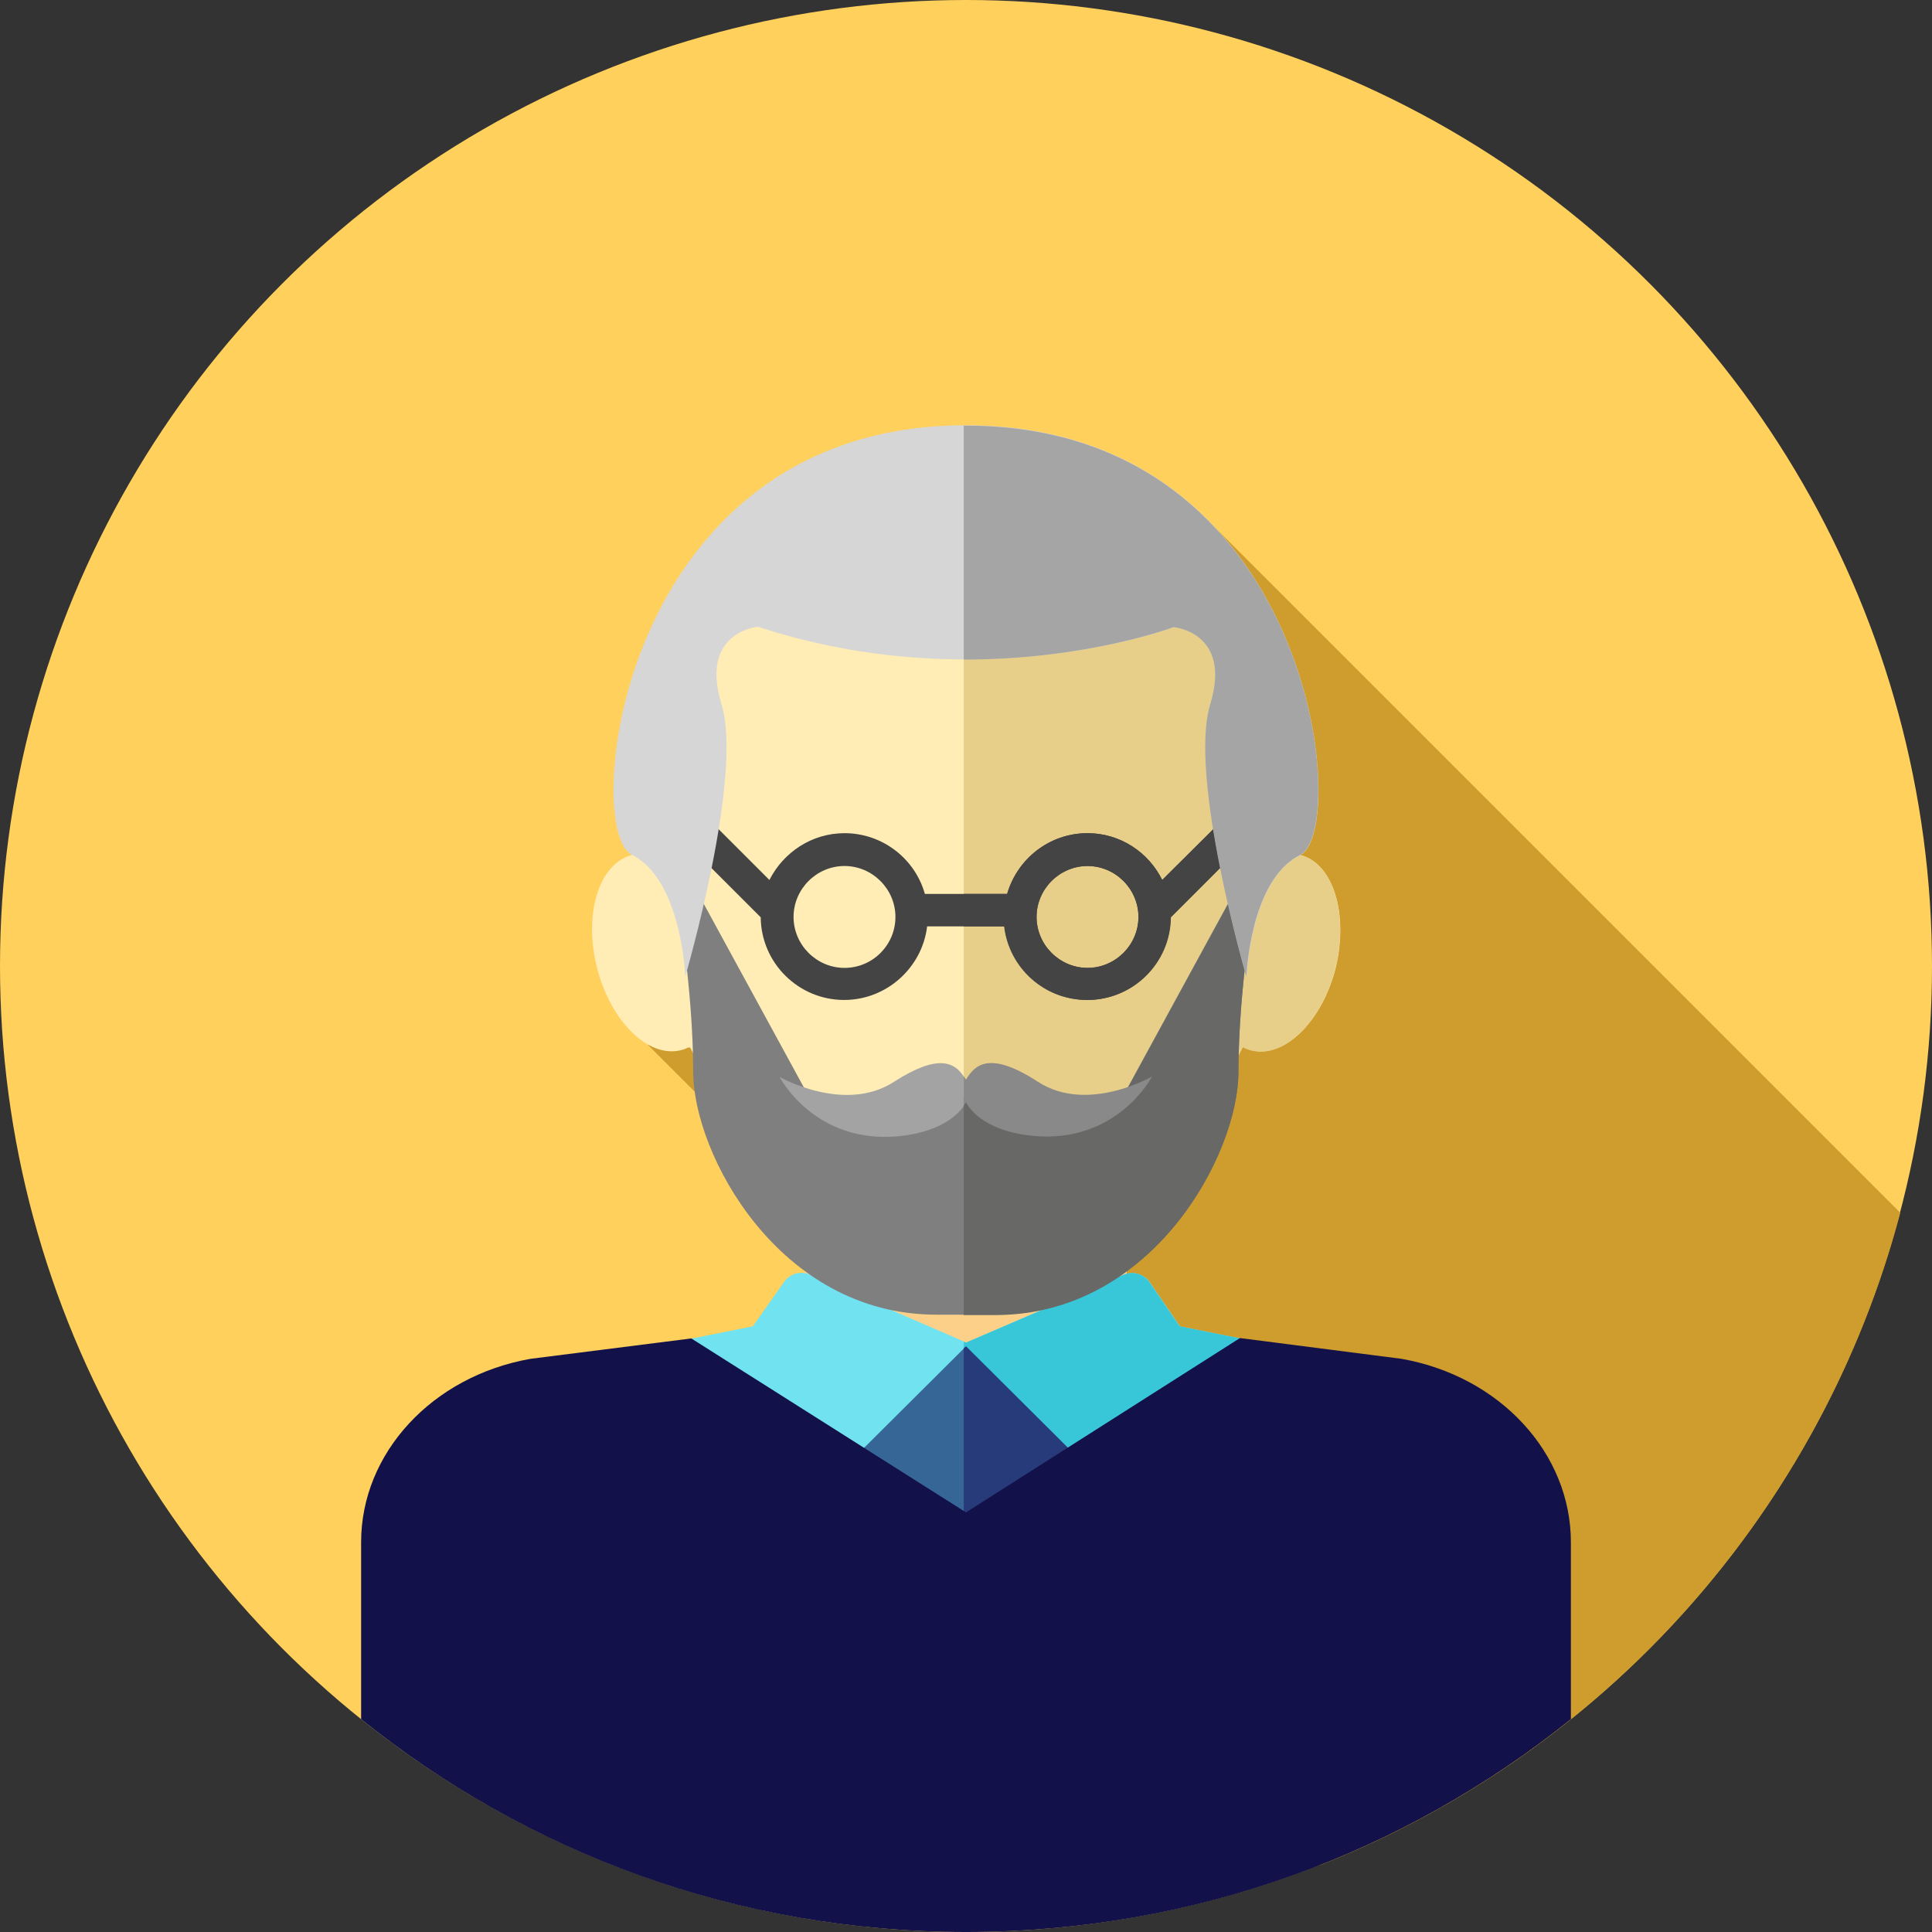 <?xml version="1.0" encoding="utf-8"?>
<!-- Generator: Adobe Illustrator 20.1.0, SVG Export Plug-In . SVG Version: 6.00 Build 0)  -->
<svg version="1.1" id="Layer_1" xmlns="http://www.w3.org/2000/svg" xmlns:xlink="http://www.w3.org/1999/xlink" x="0px" y="0px"
	 viewBox="0 0 512 512" style="enable-background:new 0 0 512 512;" xml:space="preserve">
<rect x="0" y="0" width="512" height="512" fill="#333333" stroke="none"/>
<style type="text/css">
	.st0{fill:#FFD05B;}
	.st1{fill:#CE9D2E;}
	.st2{fill:#FCD088;}
	.st3{fill:#71E2EF;}
	.st4{fill:#38C6D9;}
	.st5{fill:#FFEDB5;}
	.st6{fill:#E8CF89;}
	.st7{fill:#366695;}
	.st8{fill:#273B7A;}
	.st9{fill:#121149;}
	.st10{fill:#7F7F7F;}
	.st11{fill:#686867;}
	.st12{fill:#444444;}
	.st13{fill:#D6D6D6;}
	.st14{fill:#A5A5A5;}
	.st15{fill:#A3A3A3;}
	.st16{fill:#898989;}
</style>
<circle class="st0" cx="256" cy="256" r="256"/>
<path class="st1" d="M349.8,494.3c75.2-29.6,132.9-93.8,153.8-172.9L322.2,140l-61.9,138.1l-19.3,3.7l-69.3-4.9l61.6,61.6
	l-12.2,27.2L349.8,494.3z"/>
<rect id="SVGCleanerId_0" x="213.3" y="292.2" class="st2" width="85.3" height="85.3"/>
<g>
	<rect id="SVGCleanerId_0_1_" x="213.3" y="292.2" class="st2" width="85.3" height="85.3"/>
</g>
<path class="st3" d="M199.5,351.5l-45.2,9c-23,4.6-39.6,24.8-39.6,48.3v59.8c40.4,27.1,89.1,42.9,141.4,42.9s100.9-15.8,141.4-42.9
	v-59.8c0-23.5-16.6-43.7-39.6-48.3l-45.2-9l-8-11.7c-1.5-2.2-4.3-3-6.8-2l-41.8,18l-41.5-18c-2.4-1.1-5.2-0.3-6.8,1.9L199.5,351.5z"
	/>
<path class="st4" d="M357.8,360.5l-45.2-9l-8-11.7c-1.5-2.2-4.3-3-6.8-2l-41.8,18l-0.6-0.2v155.9c0.2,0,0.4,0,0.6,0
	c52.3,0,100.9-15.8,141.4-42.9v-59.8C397.4,385.3,380.8,365.1,357.8,360.5z"/>
<path class="st5" d="M344.6,226.6c0.4-4.1,0.7-8.2,0.7-12.1c0-52.3-40-94.6-89.3-94.6s-89.3,42.4-89.3,94.6c0,4,0.2,8,0.7,12.1
	c-8.7,2.3-12.8,15.6-9.2,29.8c3.6,14.3,13.6,24.1,22.3,21.9c0.8-0.2,1.5-0.5,2.3-0.9c16.1,32.4,42.9,58.7,73.3,58.7
	s57.2-26.3,73.3-58.7c0.7,0.4,1.5,0.7,2.3,0.9c8.7,2.2,18.7-7.6,22.3-21.9C357.4,242.1,353.3,228.8,344.6,226.6z"/>
<path class="st6" d="M344.6,226.6c0.4-4.1,0.7-8.2,0.7-12.1c0-52.3-40-94.6-89.3-94.6c-0.2,0-0.4,0-0.6,0v216.3c0.2,0,0.4,0,0.6,0
	c30.3,0,57.2-26.3,73.3-58.7c0.7,0.4,1.5,0.7,2.3,0.9c8.7,2.2,18.7-7.6,22.3-21.9C357.4,242.1,353.3,228.8,344.6,226.6z"/>
<polygon class="st7" points="256,481.5 211.3,401.3 256,356.8 300.7,401.3 "/>
<polygon class="st8" points="300.7,401.3 256,356.8 255.4,357.3 255.4,480.4 256,481.5 "/>
<path class="st9" d="M371.4,360.1l-42.8-5.5L256,400.8l-72.8-46.1l-42.6,5.4c-26.1,4.6-44.9,25-44.9,48.6v46.9
	C139.6,490.9,195.3,512,256,512s116.4-21.1,160.3-56.4v-46.9C416.3,385.1,397.5,364.7,371.4,360.1z"/>
<path class="st10" d="M214.3,290.5l-28.9-53h-6c0,0,4.3,24.6,4.3,46.5s22.8,64.4,64.4,64.4h15.7c41.6,0,64.4-42.5,64.4-64.4
	s4.3-46.5,4.3-46.5h-6l-28.9,53H214.3z"/>
<path class="st11" d="M326.6,237.5l-28.9,53h-42.3v58h8.4c41.6,0,64.4-42.5,64.4-64.4s4.3-46.5,4.3-46.5H326.6z"/>
<g>
	<path class="st12" d="M330.6,216.8c-1.7-1.7-4.4-1.7-6.1,0L308,233.2c-3.6-7.3-11.1-12.4-19.8-12.4c-10.1,0-18.6,6.8-21.3,16.1
		h-21.8c-2.6-9.3-11.2-16.1-21.3-16.1c-8.7,0-16.2,5.1-19.9,12.4l-16.5-16.5c-1.7-1.7-4.4-1.7-6.1,0s-1.7,4.4,0,6.1l20.3,20.3
		c0.1,12.1,10,21.9,22.1,21.9c11.3,0,20.7-8.6,22-19.5h20.4c1.3,11,10.6,19.5,22,19.5c12.1,0,22-9.8,22.1-21.9l20.3-20.3
		C332.3,221.2,332.3,218.5,330.6,216.8z M223.8,256.5c-7.4,0-13.5-6.1-13.5-13.5c0-7.4,6.1-13.5,13.5-13.5c7.4,0,13.5,6.1,13.5,13.5
		C237.3,250.4,231.3,256.5,223.8,256.5z M288.2,256.5c-7.4,0-13.5-6.1-13.5-13.5c0-7.4,6.1-13.5,13.5-13.5s13.5,6.1,13.5,13.5
		C301.7,250.4,295.6,256.5,288.2,256.5z"/>
	<path class="st12" d="M330.6,216.8c-1.7-1.7-4.4-1.7-6.1,0L308,233.2c-3.6-7.3-11.1-12.4-19.8-12.4c-10.1,0-18.6,6.8-21.3,16.1
		h-11.5v8.6h10.8c1.3,11,10.6,19.5,22,19.5c12.1,0,22-9.8,22.1-21.9l20.3-20.3C332.3,221.2,332.3,218.5,330.6,216.8z M288.2,256.5
		c-7.4,0-13.5-6.1-13.5-13.5c0-7.4,6.1-13.5,13.5-13.5s13.5,6.1,13.5,13.5C301.7,250.4,295.6,256.5,288.2,256.5z"/>
</g>
<path class="st13" d="M200.9,166.1c0,0-15.6,1.3-9.7,20.5s-9.6,72.2-9.6,72.2s-0.9-25.7-14.2-32.3c-13.3-6.5-3.6-113.8,88.6-113.8
	S357.9,220,344.6,226.6c-13.3,6.5-14.2,32.3-14.2,32.3s-15.4-53-9.6-72.2c5.8-19.2-9.7-20.5-9.7-20.5S259.9,185.5,200.9,166.1z"/>
<path class="st14" d="M256,112.8c-0.2,0-0.4,0-0.6,0v62c32.8,0,55.6-8.6,55.6-8.6s15.6,1.3,9.7,20.5c-5.8,19.2,9.6,72.2,9.6,72.2
	s0.9-25.7,14.2-32.3C357.9,220,348.2,112.8,256,112.8z"/>
<path class="st15" d="M236.9,286.7c-13.1,8.5-30.3-1.3-30.3-1.3s9.2,17.9,31.7,15.7c8.9-0.9,14.6-4.3,17.1-8v-7.8
	C253,281.6,248.7,279.1,236.9,286.7z"/>
<path class="st16" d="M275.1,286.7c-12.8-8.3-16.7-4.6-19.1-0.6c-0.2-0.3-0.4-0.6-0.6-0.9v7.8c0.2-0.3,0.4-0.6,0.6-0.9
	c2.1,4,8,8,17.6,8.9c22.5,2.2,31.7-15.7,31.7-15.7S288.2,295.2,275.1,286.7z"/>
</svg>
